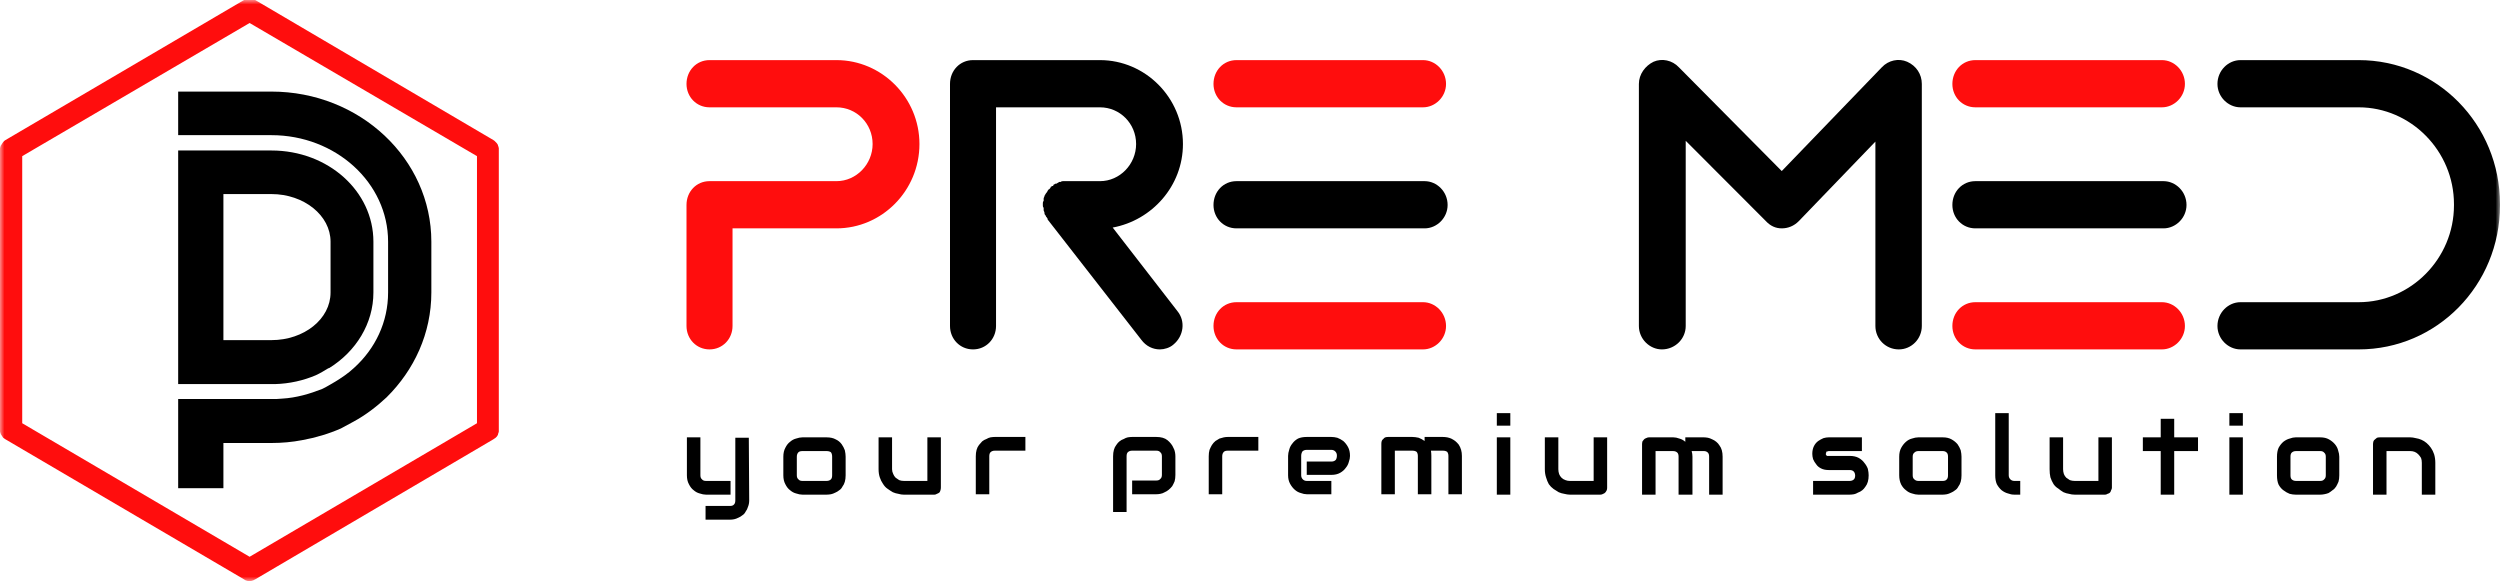 <svg width="284" height="66" viewBox="0 0 284 66" fill="none" xmlns="http://www.w3.org/2000/svg">
<g clip-path="url(#clip0_62_4016)">
<mask id="mask0_62_4016" style="mask-type:luminance" maskUnits="userSpaceOnUse" x="0" y="0" width="284" height="66">
<path d="M0 0H284V66H0V0Z" fill="white"/>
</mask>
<g mask="url(#mask0_62_4016)">
<path fill-rule="evenodd" clip-rule="evenodd" d="M85.11 56.833C85.11 57.108 85.065 57.353 84.974 57.567C84.914 57.781 84.824 57.964 84.704 58.117C84.614 58.3 84.494 58.438 84.343 58.529C84.193 58.651 84.043 58.743 83.892 58.804C83.712 58.896 83.547 58.957 83.397 58.987C83.246 59.018 83.096 59.033 82.946 59.033H80.151V57.475H82.946C83.156 57.475 83.306 57.414 83.397 57.292C83.487 57.2 83.532 57.047 83.532 56.833V49.729H85.065L85.11 56.833ZM82.991 56.192H80.196C79.986 56.192 79.745 56.146 79.475 56.054C79.234 55.993 79.009 55.871 78.799 55.688C78.588 55.535 78.408 55.306 78.258 55C78.107 54.725 78.032 54.389 78.032 53.992V49.683H79.565V53.992C79.565 54.206 79.625 54.358 79.745 54.45C79.835 54.572 79.986 54.633 80.196 54.633H82.991V56.192ZM96.064 53.992C96.064 54.267 96.034 54.511 95.974 54.725C95.914 54.939 95.823 55.122 95.703 55.275C95.613 55.458 95.493 55.596 95.343 55.688C95.192 55.81 95.042 55.901 94.892 55.962C94.712 56.054 94.546 56.115 94.396 56.146C94.216 56.176 94.05 56.192 93.9 56.192H91.15C90.94 56.192 90.7 56.146 90.429 56.054C90.189 55.993 89.963 55.871 89.753 55.688C89.543 55.535 89.362 55.306 89.212 55C89.062 54.725 88.987 54.389 88.987 53.992V51.883C88.987 51.486 89.062 51.15 89.212 50.875C89.362 50.569 89.543 50.34 89.753 50.188C89.963 50.004 90.189 49.882 90.429 49.821C90.7 49.729 90.94 49.683 91.15 49.683H93.9C94.321 49.683 94.666 49.76 94.937 49.913C95.207 50.035 95.433 50.218 95.613 50.462C95.763 50.676 95.884 50.906 95.974 51.15C96.034 51.425 96.064 51.669 96.064 51.883V53.992ZM94.531 51.883C94.531 51.669 94.486 51.501 94.396 51.379C94.276 51.288 94.111 51.242 93.9 51.242H91.15C90.94 51.242 90.79 51.288 90.7 51.379C90.579 51.501 90.519 51.669 90.519 51.883V53.992C90.519 54.206 90.579 54.358 90.7 54.45C90.79 54.572 90.94 54.633 91.15 54.633H93.9C94.111 54.633 94.276 54.572 94.396 54.45C94.486 54.358 94.531 54.206 94.531 53.992V51.883ZM106.883 55.367C106.883 55.489 106.868 55.596 106.838 55.688C106.808 55.81 106.763 55.901 106.703 55.962C106.613 56.024 106.522 56.069 106.432 56.1C106.342 56.161 106.252 56.192 106.162 56.192H102.646C102.465 56.192 102.27 56.161 102.06 56.1C101.849 56.069 101.639 56.008 101.428 55.917C101.218 55.794 101.008 55.657 100.797 55.504C100.617 55.382 100.452 55.199 100.301 54.954C100.151 54.74 100.031 54.496 99.941 54.221C99.851 53.946 99.806 53.64 99.806 53.304V49.683H101.338V53.304C101.338 53.487 101.383 53.671 101.473 53.854C101.534 54.007 101.624 54.144 101.744 54.267C101.864 54.358 101.999 54.45 102.15 54.542C102.3 54.603 102.48 54.633 102.691 54.633H105.35V49.683H106.883V55.367ZM116.485 51.196H113.014C112.803 51.196 112.638 51.257 112.518 51.379C112.428 51.471 112.383 51.624 112.383 51.837V56.146H110.85V51.837C110.85 51.562 110.88 51.318 110.94 51.104C111 50.89 111.09 50.707 111.211 50.554C111.331 50.401 111.451 50.264 111.571 50.142C111.722 50.019 111.887 49.928 112.067 49.867C112.217 49.775 112.368 49.714 112.518 49.683C112.698 49.653 112.864 49.638 113.014 49.638H116.485V51.196ZM133.525 53.946C133.525 54.221 133.495 54.465 133.435 54.679C133.345 54.893 133.254 55.076 133.164 55.229C133.044 55.382 132.909 55.519 132.759 55.642C132.608 55.764 132.458 55.855 132.308 55.917C132.158 56.008 131.992 56.069 131.812 56.1C131.662 56.13 131.511 56.146 131.361 56.146H128.611V54.587H131.361C131.571 54.587 131.722 54.526 131.812 54.404C131.932 54.312 131.992 54.16 131.992 53.946V51.837C131.992 51.624 131.932 51.471 131.812 51.379C131.722 51.257 131.571 51.196 131.361 51.196H128.611C128.401 51.196 128.236 51.257 128.115 51.379C128.025 51.471 127.98 51.624 127.98 51.837V58.163H126.447V51.837C126.447 51.562 126.478 51.318 126.538 51.104C126.598 50.89 126.688 50.707 126.808 50.554C126.928 50.371 127.049 50.233 127.169 50.142C127.319 50.019 127.484 49.928 127.665 49.867C127.815 49.775 127.965 49.714 128.115 49.683C128.296 49.653 128.461 49.638 128.611 49.638H131.361C131.632 49.638 131.872 49.668 132.082 49.729C132.293 49.79 132.473 49.882 132.623 50.004C132.774 50.126 132.909 50.264 133.029 50.417C133.149 50.569 133.239 50.722 133.3 50.875C133.39 51.028 133.45 51.196 133.48 51.379C133.51 51.532 133.525 51.685 133.525 51.837V53.946ZM142.947 51.196H139.475C139.265 51.196 139.115 51.242 139.025 51.333C138.904 51.456 138.844 51.624 138.844 51.837V56.146H137.312V51.837C137.312 51.562 137.342 51.318 137.402 51.104C137.492 50.89 137.582 50.707 137.672 50.554C137.792 50.371 137.928 50.218 138.078 50.096C138.228 50.004 138.378 49.913 138.529 49.821C138.709 49.76 138.874 49.714 139.025 49.683C139.175 49.653 139.325 49.638 139.475 49.638H142.947V51.196ZM153.36 51.792C153.36 52.005 153.315 52.235 153.225 52.479C153.164 52.724 153.044 52.953 152.864 53.167C152.714 53.38 152.503 53.564 152.233 53.717C151.962 53.869 151.632 53.946 151.241 53.946H148.446V52.433H151.241C151.451 52.433 151.617 52.372 151.737 52.25C151.827 52.128 151.872 51.96 151.872 51.746C151.872 51.562 151.812 51.41 151.692 51.288C151.572 51.165 151.421 51.104 151.241 51.104H148.446C148.236 51.104 148.071 51.165 147.95 51.288C147.86 51.44 147.815 51.608 147.815 51.792V53.992C147.815 54.175 147.875 54.328 147.995 54.45C148.116 54.572 148.266 54.633 148.446 54.633H151.241V56.146H148.446C148.236 56.146 148.01 56.1 147.77 56.008C147.53 55.947 147.304 55.825 147.094 55.642C146.883 55.458 146.703 55.229 146.553 54.954C146.403 54.679 146.327 54.358 146.327 53.992V51.792C146.327 51.578 146.373 51.333 146.463 51.058C146.523 50.814 146.643 50.585 146.823 50.371C146.974 50.157 147.184 49.974 147.454 49.821C147.725 49.699 148.055 49.638 148.446 49.638H151.241C151.451 49.638 151.677 49.668 151.917 49.729C152.158 49.821 152.383 49.943 152.593 50.096C152.804 50.279 152.984 50.508 153.134 50.783C153.285 51.058 153.36 51.394 153.36 51.792ZM162.601 56.146H161.068V51.792C161.068 51.608 161.023 51.456 160.933 51.333C160.813 51.242 160.648 51.196 160.437 51.196H158.454V56.146H156.921V50.417C156.921 50.294 156.936 50.188 156.966 50.096C156.996 50.004 157.056 49.928 157.147 49.867C157.207 49.775 157.282 49.714 157.372 49.683C157.462 49.653 157.567 49.638 157.687 49.638H160.437C160.648 49.638 160.888 49.668 161.159 49.729C161.399 49.821 161.624 49.943 161.835 50.096V49.638H163.908C164.059 49.638 164.224 49.653 164.404 49.683C164.555 49.714 164.705 49.76 164.855 49.821C165.035 49.913 165.186 50.004 165.306 50.096C165.456 50.218 165.591 50.355 165.712 50.508C165.832 50.692 165.922 50.89 165.982 51.104C166.042 51.318 166.072 51.547 166.072 51.792V56.146H164.54V51.792C164.54 51.608 164.494 51.456 164.404 51.333C164.284 51.242 164.119 51.196 163.908 51.196H162.556C162.586 51.379 162.601 51.578 162.601 51.792V56.146ZM171.572 48.354H170.039V46.933H171.572V48.354ZM171.572 56.192H170.039V49.683H171.572V56.192ZM182.571 55.413C182.571 55.504 182.556 55.596 182.526 55.688C182.466 55.81 182.406 55.901 182.346 55.962C182.286 56.024 182.211 56.069 182.12 56.1C182.03 56.161 181.925 56.192 181.805 56.192H178.334C178.153 56.192 177.943 56.161 177.703 56.1C177.492 56.069 177.282 56.008 177.072 55.917C176.861 55.794 176.666 55.672 176.486 55.55C176.275 55.397 176.095 55.214 175.945 55C175.824 54.786 175.719 54.526 175.629 54.221C175.539 53.946 175.494 53.64 175.494 53.304V49.683H177.027V53.304C177.027 53.487 177.057 53.671 177.117 53.854C177.177 54.007 177.267 54.144 177.387 54.267C177.507 54.389 177.658 54.48 177.838 54.542C177.988 54.603 178.153 54.633 178.334 54.633H181.039V49.683H182.571V55.413ZM192.263 56.192H190.686V51.883C190.686 51.669 190.64 51.517 190.55 51.425C190.43 51.303 190.265 51.242 190.054 51.242H188.071V56.192H186.538V50.462C186.538 50.371 186.553 50.264 186.583 50.142C186.643 50.05 186.704 49.974 186.764 49.913C186.824 49.851 186.899 49.806 186.989 49.775C187.109 49.714 187.214 49.683 187.305 49.683H190.1C190.31 49.683 190.535 49.729 190.776 49.821C191.016 49.882 191.242 50.004 191.452 50.188V49.683H193.571C193.691 49.683 193.841 49.699 194.021 49.729C194.172 49.76 194.337 49.821 194.517 49.913C194.668 49.974 194.818 50.065 194.968 50.188C195.118 50.31 195.239 50.447 195.329 50.6C195.449 50.753 195.539 50.936 195.599 51.15C195.659 51.364 195.689 51.608 195.689 51.883V56.192H194.157V51.883C194.157 51.669 194.112 51.517 194.021 51.425C193.901 51.303 193.751 51.242 193.571 51.242H192.173C192.233 51.456 192.263 51.669 192.263 51.883V56.192ZM212.279 53.992C212.279 54.267 212.249 54.511 212.188 54.725C212.128 54.939 212.038 55.122 211.918 55.275C211.798 55.458 211.678 55.596 211.557 55.688C211.407 55.81 211.242 55.901 211.061 55.962C210.911 56.054 210.761 56.115 210.611 56.146C210.43 56.176 210.265 56.192 210.115 56.192H205.967V54.633H210.115C210.325 54.633 210.49 54.572 210.611 54.45C210.701 54.358 210.746 54.206 210.746 53.992C210.716 53.594 210.505 53.396 210.115 53.396H207.726C207.395 53.396 207.109 53.335 206.869 53.212C206.629 53.09 206.448 52.938 206.328 52.754C206.178 52.571 206.058 52.372 205.967 52.158C205.907 51.944 205.877 51.746 205.877 51.562C205.877 51.226 205.937 50.936 206.058 50.692C206.178 50.447 206.343 50.249 206.553 50.096C206.734 49.974 206.929 49.867 207.14 49.775C207.35 49.714 207.545 49.683 207.726 49.683H211.512V51.242H207.771C207.68 51.242 207.62 51.257 207.59 51.288C207.53 51.288 207.485 51.303 207.455 51.333C207.455 51.364 207.455 51.41 207.455 51.471C207.425 51.501 207.41 51.532 207.41 51.562C207.41 51.624 207.425 51.669 207.455 51.7C207.485 51.73 207.515 51.761 207.545 51.792C207.575 51.792 207.605 51.792 207.635 51.792C207.665 51.792 207.695 51.792 207.726 51.792H210.115C210.536 51.792 210.881 51.868 211.152 52.021C211.422 52.174 211.632 52.357 211.783 52.571C211.963 52.785 212.098 53.014 212.188 53.258C212.249 53.533 212.279 53.778 212.279 53.992ZM222.827 53.992C222.827 54.267 222.797 54.511 222.737 54.725C222.677 54.939 222.587 55.122 222.467 55.275C222.376 55.458 222.256 55.596 222.106 55.688C221.956 55.81 221.805 55.901 221.655 55.962C221.475 56.054 221.309 56.115 221.159 56.146C220.979 56.176 220.829 56.192 220.708 56.192H217.913C217.703 56.192 217.463 56.146 217.192 56.054C216.952 55.993 216.726 55.871 216.516 55.688C216.306 55.535 216.125 55.321 215.975 55.046C215.825 54.74 215.75 54.389 215.75 53.992V51.883C215.75 51.486 215.825 51.15 215.975 50.875C216.125 50.6 216.306 50.371 216.516 50.188C216.726 50.004 216.952 49.882 217.192 49.821C217.463 49.729 217.703 49.683 217.913 49.683H220.708C221.099 49.683 221.43 49.76 221.7 49.913C221.971 50.065 222.196 50.249 222.376 50.462C222.527 50.676 222.647 50.906 222.737 51.15C222.797 51.425 222.827 51.669 222.827 51.883V53.992ZM221.294 51.883C221.294 51.669 221.249 51.517 221.159 51.425C221.039 51.303 220.889 51.242 220.708 51.242H217.913C217.733 51.242 217.583 51.303 217.463 51.425C217.342 51.517 217.282 51.669 217.282 51.883V53.992C217.282 54.206 217.342 54.358 217.463 54.45C217.583 54.572 217.733 54.633 217.913 54.633H220.708C220.919 54.633 221.069 54.572 221.159 54.45C221.249 54.358 221.294 54.206 221.294 53.992V51.883ZM229.499 56.192H228.823C228.582 56.192 228.342 56.146 228.101 56.054C227.861 55.993 227.621 55.871 227.38 55.688C227.17 55.504 226.989 55.275 226.839 55C226.719 54.725 226.659 54.389 226.659 53.992V46.933H228.192V53.992C228.192 54.175 228.252 54.328 228.372 54.45C228.492 54.572 228.642 54.633 228.823 54.633H229.499V56.192ZM239.912 55.413C239.912 55.504 239.882 55.596 239.822 55.688C239.792 55.81 239.747 55.901 239.687 55.962C239.627 56.024 239.537 56.069 239.416 56.1C239.326 56.161 239.236 56.192 239.146 56.192H235.675C235.464 56.192 235.254 56.161 235.044 56.1C234.833 56.069 234.623 56.008 234.413 55.917C234.202 55.794 234.007 55.657 233.827 55.504C233.616 55.382 233.436 55.214 233.286 55C233.135 54.755 233.015 54.496 232.925 54.221C232.865 53.946 232.835 53.64 232.835 53.304V49.683H234.367V53.304C234.367 53.487 234.398 53.671 234.458 53.854C234.518 54.007 234.608 54.144 234.728 54.267C234.848 54.358 234.984 54.45 235.134 54.542C235.314 54.603 235.494 54.633 235.675 54.633H238.38V49.683H239.912V55.413ZM249.694 51.242H246.99V56.192H245.457V51.242H243.428V49.683H245.457V47.575H246.99V49.683H249.694V51.242ZM254.788 48.354H253.256V46.933H254.788V48.354ZM254.788 56.192H253.256V49.683H254.788V56.192ZM265.743 53.992C265.743 54.267 265.713 54.511 265.653 54.725C265.562 54.939 265.472 55.122 265.382 55.275C265.262 55.458 265.127 55.596 264.976 55.688C264.826 55.81 264.676 55.917 264.526 56.008C264.375 56.069 264.21 56.115 264.03 56.146C263.879 56.176 263.729 56.192 263.579 56.192H260.784C260.574 56.192 260.348 56.161 260.108 56.1C259.867 56.008 259.627 55.871 259.387 55.688C259.176 55.535 258.996 55.321 258.846 55.046C258.725 54.771 258.665 54.419 258.665 53.992V51.883C258.665 51.486 258.725 51.15 258.846 50.875C258.996 50.6 259.176 50.371 259.387 50.188C259.627 50.004 259.867 49.882 260.108 49.821C260.348 49.729 260.574 49.683 260.784 49.683H263.579C263.97 49.683 264.3 49.76 264.571 49.913C264.841 50.065 265.067 50.249 265.247 50.462C265.427 50.676 265.547 50.906 265.607 51.15C265.698 51.425 265.743 51.669 265.743 51.883V53.992ZM264.21 51.883C264.21 51.669 264.15 51.517 264.03 51.425C263.94 51.303 263.789 51.242 263.579 51.242H260.829C260.619 51.242 260.453 51.303 260.333 51.425C260.243 51.517 260.198 51.669 260.198 51.883V53.992C260.198 54.206 260.243 54.358 260.333 54.45C260.453 54.572 260.619 54.633 260.829 54.633H263.579C263.789 54.633 263.94 54.572 264.03 54.45C264.15 54.358 264.21 54.206 264.21 53.992V51.883ZM276.652 56.192H275.119V52.571C275.119 52.357 275.089 52.174 275.029 52.021C274.939 51.868 274.834 51.73 274.714 51.608C274.593 51.486 274.458 51.394 274.308 51.333C274.158 51.272 273.992 51.242 273.812 51.242H271.107V56.192H269.574V50.462C269.574 50.371 269.589 50.264 269.62 50.142C269.65 50.05 269.71 49.974 269.8 49.913C269.86 49.851 269.935 49.79 270.025 49.729C270.115 49.699 270.221 49.683 270.341 49.683H273.812C273.992 49.683 274.203 49.714 274.443 49.775C274.653 49.806 274.864 49.867 275.074 49.958C275.285 50.05 275.48 50.172 275.66 50.325C275.84 50.478 276.006 50.661 276.156 50.875C276.306 51.089 276.427 51.333 276.517 51.608C276.607 51.914 276.652 52.235 276.652 52.571V56.192Z" fill="black"/>
<path d="M80.602 39.692C82.09 39.692 83.216 38.5 83.216 37.033V25.942H95.027C100.166 25.942 104.449 21.679 104.449 16.363C104.449 11.092 100.166 6.829 95.027 6.829H80.602C79.114 6.829 77.987 8.021 77.987 9.533C77.987 11 79.114 12.192 80.602 12.192H95.027C97.281 12.192 99.129 14.025 99.129 16.363C99.129 18.654 97.281 20.579 95.027 20.579H80.602C79.114 20.579 77.987 21.771 77.987 23.283V37.033C77.987 38.5 79.114 39.692 80.602 39.692Z" fill="#FF0D0D"/>
<path d="M126.402 25.85C130.865 25.025 134.382 21.129 134.382 16.363C134.382 11.092 130.099 6.829 124.96 6.829H110.535C109.047 6.829 107.92 8.021 107.92 9.533V37.033C107.92 38.5 109.047 39.692 110.535 39.692C112.022 39.692 113.149 38.5 113.149 37.033V12.192H124.96C127.214 12.192 129.062 14.025 129.062 16.363C129.062 18.654 127.214 20.579 124.96 20.579H121.083C121.083 20.579 121.083 20.579 120.993 20.579C120.933 20.579 120.858 20.579 120.768 20.579C120.677 20.579 120.587 20.579 120.497 20.671C120.407 20.671 120.317 20.671 120.317 20.671C120.227 20.762 120.136 20.762 120.046 20.854C119.956 20.854 119.866 20.854 119.776 20.946C119.686 20.946 119.641 21.038 119.641 21.129C119.55 21.129 119.55 21.129 119.55 21.129C119.46 21.129 119.46 21.221 119.37 21.221C119.37 21.312 119.28 21.404 119.19 21.496C119.1 21.496 119.1 21.587 119.009 21.679C119.009 21.771 118.919 21.771 118.919 21.863C118.829 21.908 118.829 22 118.739 22.092C118.739 22.183 118.649 22.183 118.649 22.275C118.649 22.367 118.559 22.458 118.559 22.55C118.559 22.642 118.559 22.733 118.559 22.825C118.468 22.917 118.468 23.008 118.468 23.1C118.468 23.192 118.468 23.192 118.468 23.283V23.329C118.468 23.421 118.468 23.512 118.559 23.604C118.559 23.696 118.559 23.788 118.559 23.879C118.559 23.971 118.649 24.062 118.649 24.154C118.649 24.246 118.649 24.337 118.739 24.429C118.739 24.429 118.829 24.521 118.829 24.613C118.919 24.658 118.919 24.75 119.009 24.842C119.009 24.842 119.009 24.842 119.009 24.933L129.648 38.592C130.189 39.325 130.955 39.692 131.767 39.692C132.263 39.692 132.894 39.508 133.3 39.142C134.472 38.179 134.697 36.483 133.75 35.337L126.402 25.85Z" fill="black"/>
<path fill-rule="evenodd" clip-rule="evenodd" d="M164.269 9.533C164.269 11 163.052 12.192 161.654 12.192H140.467C138.98 12.192 137.853 11 137.853 9.533C137.853 8.021 138.98 6.829 140.467 6.829H161.654C163.052 6.829 164.269 8.021 164.269 9.533Z" fill="#FF0D0D"/>
<path fill-rule="evenodd" clip-rule="evenodd" d="M164.449 23.283C164.449 24.75 163.232 25.942 161.835 25.942H140.467C138.98 25.942 137.853 24.75 137.853 23.283C137.853 21.771 138.98 20.579 140.467 20.579H161.835C163.232 20.579 164.449 21.771 164.449 23.283Z" fill="black"/>
<path fill-rule="evenodd" clip-rule="evenodd" d="M161.654 39.692C163.052 39.692 164.269 38.5 164.269 37.033C164.269 35.521 163.052 34.329 161.654 34.329H140.467C138.98 34.329 137.853 35.521 137.853 37.033C137.853 38.5 138.98 39.692 140.467 39.692H161.654Z" fill="#FF0D0D"/>
<path d="M215.705 39.692C217.147 39.692 218.319 38.5 218.319 37.033V9.533C218.319 8.433 217.688 7.471 216.651 7.013C215.705 6.6 214.533 6.829 213.766 7.654L202.406 19.433L190.731 7.654C189.964 6.829 188.792 6.6 187.846 7.013C186.899 7.471 186.178 8.433 186.178 9.533V37.033C186.178 38.5 187.395 39.692 188.792 39.692C190.28 39.692 191.497 38.5 191.497 37.033V15.996L200.603 25.117C201.114 25.667 201.715 25.942 202.406 25.942C203.128 25.942 203.804 25.667 204.345 25.117L213.045 16.087V37.033C213.045 38.5 214.217 39.692 215.705 39.692Z" fill="black"/>
<path fill-rule="evenodd" clip-rule="evenodd" d="M248.207 9.533C248.207 11 246.989 12.192 245.592 12.192H224.405C222.917 12.192 221.79 11 221.79 9.533C221.79 8.021 222.917 6.829 224.405 6.829H245.592C246.989 6.829 248.207 8.021 248.207 9.533Z" fill="#FF0D0D"/>
<path fill-rule="evenodd" clip-rule="evenodd" d="M248.387 23.283C248.387 24.75 247.17 25.942 245.772 25.942H224.405C222.917 25.942 221.79 24.75 221.79 23.283C221.79 21.771 222.917 20.579 224.405 20.579H245.772C247.17 20.579 248.387 21.771 248.387 23.283Z" fill="black"/>
<path fill-rule="evenodd" clip-rule="evenodd" d="M245.592 39.692C246.989 39.692 248.207 38.5 248.207 37.033C248.207 35.521 246.989 34.329 245.592 34.329H224.405C222.917 34.329 221.79 35.521 221.79 37.033C221.79 38.5 222.917 39.692 224.405 39.692H245.592Z" fill="#FF0D0D"/>
<path d="M267.952 39.692C276.832 39.692 284 32.404 284 23.329V23.192C284 14.117 276.832 6.829 267.952 6.829H254.518C253.12 6.829 251.903 8.021 251.903 9.533C251.903 11 253.12 12.192 254.518 12.192H267.952C273.857 12.192 278.771 17.142 278.771 23.192V23.329C278.771 29.379 273.857 34.329 267.952 34.329H254.518C253.12 34.329 251.903 35.521 251.903 37.033C251.903 38.5 253.12 39.692 254.518 39.692H267.952Z" fill="black"/>
<path fill-rule="evenodd" clip-rule="evenodd" d="M0.27 49.592C0.24 49.561 0.21 49.515 0.18 49.454C0.15 49.424 0.12 49.378 0.09 49.317C0.06 49.255 0.045 49.21 0.045 49.179C0.015 49.118 0 49.057 0 48.996C0 48.935 0 48.874 0 48.812V17.004C0 16.974 0 16.928 0 16.867C0 16.805 0.015 16.744 0.045 16.683C0.045 16.622 0.06 16.576 0.09 16.546C0.12 16.485 0.15 16.439 0.18 16.408C0.21 16.347 0.24 16.301 0.27 16.271C0.301 16.21 0.331 16.164 0.361 16.133C0.391 16.103 0.436 16.057 0.496 15.996C0.526 15.965 0.571 15.935 0.631 15.904L27.724 -1.22041e-05C27.754 -1.22041e-05 27.799 -0.015 27.859 -0.046C27.919 -0.076 27.964 -0.092 27.994 -0.092C28.054 -0.122 28.114 -0.138 28.175 -0.138C28.235 -0.138 28.295 -0.138 28.355 -0.138C28.385 -0.138 28.43 -0.138 28.49 -0.138C28.55 -0.138 28.61 -0.122 28.671 -0.092C28.731 -0.092 28.776 -0.076 28.806 -0.046C28.866 -0.015 28.926 -1.22041e-05 28.986 -1.22041e-05L56.034 15.904C56.094 15.935 56.139 15.965 56.169 15.996C56.229 16.057 56.274 16.103 56.304 16.133C56.334 16.164 56.379 16.21 56.439 16.271C56.469 16.301 56.499 16.347 56.529 16.408C56.56 16.439 56.575 16.485 56.575 16.546C56.605 16.576 56.62 16.622 56.62 16.683C56.65 16.744 56.665 16.805 56.665 16.867C56.665 16.928 56.665 16.974 56.665 17.004V48.812C56.665 48.874 56.665 48.935 56.665 48.996C56.665 49.057 56.65 49.118 56.62 49.179C56.62 49.21 56.605 49.255 56.575 49.317C56.575 49.378 56.56 49.424 56.529 49.454C56.499 49.515 56.469 49.561 56.439 49.592C56.379 49.653 56.334 49.699 56.304 49.729C56.274 49.76 56.229 49.79 56.169 49.821C56.139 49.851 56.094 49.882 56.034 49.913L28.986 65.817C28.926 65.847 28.866 65.878 28.806 65.908C28.776 65.939 28.731 65.954 28.671 65.954C28.61 65.985 28.55 66 28.49 66C28.43 66 28.385 66 28.355 66C28.295 66 28.235 66 28.175 66C28.114 66 28.054 65.985 27.994 65.954C27.964 65.954 27.919 65.939 27.859 65.908C27.799 65.878 27.754 65.847 27.724 65.817L0.631 49.913C0.571 49.882 0.526 49.851 0.496 49.821C0.436 49.79 0.391 49.76 0.361 49.729C0.331 49.699 0.301 49.653 0.27 49.592ZM54.185 17.738L28.355 2.612L2.524 17.738V48.079L28.355 63.25L54.185 48.079V17.738Z" fill="#FF0D0D"/>
<path fill-rule="evenodd" clip-rule="evenodd" d="M49.001 27.454C49.001 18.058 40.887 10.404 30.834 10.404H20.24V15.354H30.834C38.137 15.354 44.087 20.762 44.087 27.454V33.229C44.087 36.575 42.645 39.6 40.21 41.8C39.579 42.396 38.768 42.946 38.002 43.404C37.506 43.679 37.1 43.954 36.604 44.183C35.207 44.733 33.674 45.192 32.051 45.283C31.69 45.329 31.24 45.329 30.834 45.329H20.24V55.458H25.379V50.325H30.834C32.036 50.325 33.193 50.218 34.305 50.004C35.838 49.729 37.37 49.271 38.723 48.675C39.219 48.4 39.669 48.171 40.165 47.896C41.518 47.163 42.78 46.2 43.907 45.146C47.062 42.029 49.001 37.858 49.001 33.229V27.454Z" fill="black"/>
<path fill-rule="evenodd" clip-rule="evenodd" d="M20.24 43.633V17.096H30.834C37.28 17.096 42.419 21.725 42.419 27.454V33.229C42.419 36.758 40.436 39.921 37.416 41.8C37.37 41.8 37.325 41.846 37.28 41.846C36.829 42.121 36.379 42.396 35.883 42.625C34.485 43.221 32.907 43.587 31.24 43.633H20.24ZM37.551 33.229V27.454C37.551 24.475 34.53 22.046 30.834 22.046H25.379V38.638H30.834C34.53 38.638 37.551 36.254 37.551 33.229Z" fill="black"/>
</g>
</g>
<defs>
<clipPath id="clip0_62_4016">
<rect width="284" height="66" fill="white"/>
</clipPath>
</defs>
</svg>

